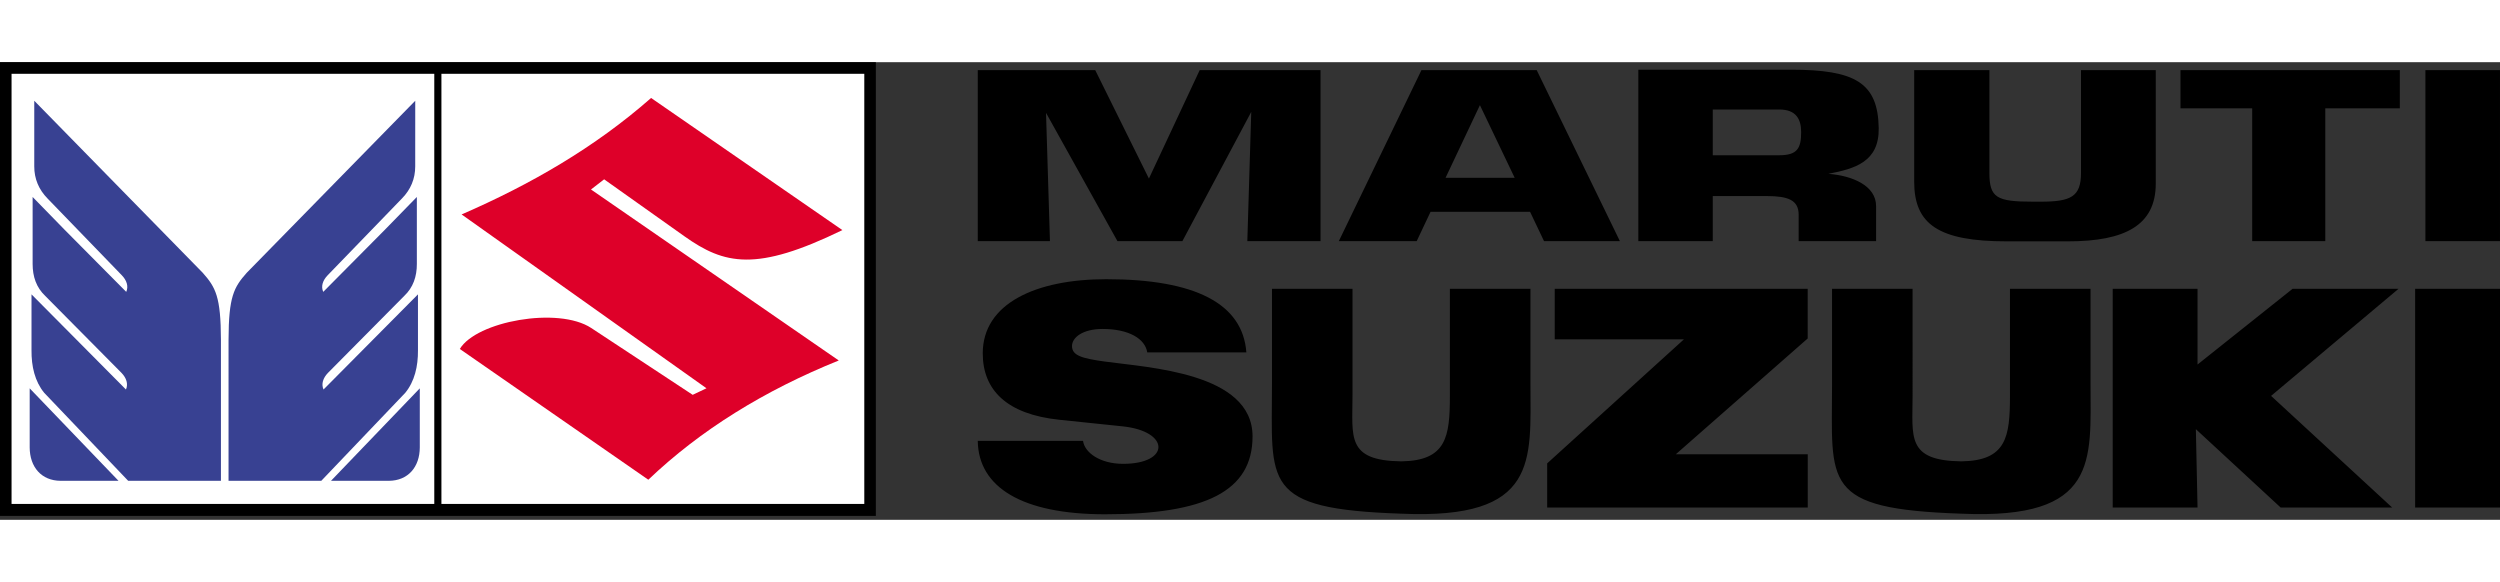 <svg xmlns="http://www.w3.org/2000/svg" height="582" width="2500" viewBox="35.441 35.483 1061.559 194.315"><rect x="35.441" y="35.483" width="1061.559" height="194.315" fill="#333333" stroke="none"/><path d="M35.441 35.483v192.656h371.906V35.483z"></path><g fill-rule="evenodd"><path d="M450.624 196.285c.263 19.698 18.779 31.163 54.039 31.163 42.718 0 62.64-9.797 62.64-33.08 0-27.131-44.269-29.18-62.903-31.793-9.258-1.3-13.762-2.443-13.762-6.553 0-3.611 4.504-7.262 13-7.262 11.189 0 18.057 4.176 18.95 9.954h42.088c-1.536-20.71-21.668-31.084-59.501-31.084-29.784 0-52.437 10.243-52.437 31.478 0 15.562 10.19 25.883 32.502 28.208l26.882 2.797c20.223 2.114 20.276 15.916.223 15.916-9.902 0-16.376-4.846-17.02-9.744zm396.944-64.584h-34.196v40.395c0 42.338-4.74 53.093 54.945 55.102 58.451 2.6 54.814-22.561 54.814-55.102V131.7h-34.21v45.424c0 17.492-1.483 27.551-20.604 27.853-23.454-.302-20.749-10.36-20.749-27.853zm213.397 92.897H1097V131.7h-36.035zm-128.419 0h36.022l-.71-33.29 36.022 33.29h47.341l-51.425-47.42 54.13-45.477h-44.99l-40.368 32.16v-32.16h-36.022zm-240.134 0h110.639V201.97h-56.022l55.995-49.166V131.7H695.617v21.458h54.866l-58.07 52.673zM609.746 131.7H575.55v40.395c0 42.338-4.74 53.093 54.945 55.102 58.45 2.6 54.813-22.561 54.813-55.102V131.7h-34.21v45.424c0 17.492-1.483 27.551-20.603 27.853-23.454-.302-20.75-10.36-20.75-27.853zm-128.472-20.222l-1.667-54.485 30.335 54.485h27.564l29.245-54.892-1.667 54.892h31.083v-72.62H544.86l-21.563 46.04-22.797-46.04h-49.876v72.62zm366.977-72.62V86.25c0 18.057 10.322 25.306 39.265 25.306h26.041c24.124 0 37.27-6.75 37.27-24.505V38.857h-31.741v43.625c0 10.138-4.307 12.226-17.059 12.226H898.6c-15.338 0-18.411-1.668-18.411-12.226V38.857zm174.565 72.62v-56.39h31.649v-16.23h-93.133v16.23h30.44v56.39zm-385.821 0l5.896-12.476h42.246l5.936 12.476h32.213l-35.325-72.62h-48.944l-35.089 72.62zM649.26 84.57l14.59-30.847 14.76 30.847zm146.647-45.897h-64.794v72.805h31.609V92.33h22.928c9.022 0 13.54 1.707 13.54 7.88v11.267h32.883V96.599c0-8.759-10.178-12.948-20.263-13.71 11.24-2.193 21.602-5.056 21.379-19.41-.315-19.382-10.112-24.806-37.282-24.806zm-4.938 16.901c7.039 0 9.284 4.006 9.284 9.6 0 6.881-1.641 9.823-9.284 9.823h-28.247V55.574zm274.356-16.717h31.662v72.62h-31.662z"></path><path d="M40.347 40.42v182.625h179.5V40.42zm182.532 0v182.625H402.44V40.42z" fill="#fff"></path><path d="M213.694 173.974l-37.702 39.265h24.583c8.103-.053 13.093-5.805 13.12-14.196zm-1.247-81.262v28.431c.013 5.345-1.55 9.994-5.384 13.618l-32.371 32.66c-2.049 2.127-2.928 4.675-1.878 7.052l40.106-40.408v23.73c.065 6.815-1.432 13.25-5.398 18.083l-35.64 37.347h-39.397V153.33c.053-18.306 2.246-22.246 7.735-28.431l71.544-73.041-.013 27.827c.026 5.292-1.944 9.902-5.594 13.631l-31.583 32.647c-2.062 2.127-2.942 4.675-1.878 7.051l26.16-26.369zM48.046 173.974l37.715 39.265H61.165c-8.103-.053-13.093-5.805-13.12-14.196zm1.247-81.262v28.431c0 5.345 1.55 9.994 5.385 13.618l32.37 32.66c2.049 2.127 2.929 4.675 1.878 7.052l-26.172-26.37-13.933-14.038v23.73c-.066 6.815 1.418 13.25 5.397 18.083l35.64 37.347h39.397V153.33c-.053-18.306-2.246-22.246-7.735-28.431L49.99 51.858v27.827c-.027 5.292 1.943 9.902 5.594 13.631l31.582 32.647c2.062 2.127 2.942 4.675 1.878 7.051l-26.159-26.369z" fill="#384192"></path><path d="M311.91 50.676c-23.954 21.064-51.268 36.77-80.461 49.456l103.98 73.815-5.857 2.784-43.06-28.365c-14.012-9.232-48.812-2.837-55.825 8.89l80.04 55.523c22.168-21.13 49.272-37.873 80.868-50.637L286.394 89.534l5.58-4.32 34.066 24.176c16.98 12.055 30.48 15.233 67.092-2.613z" fill="#de0029"></path></g></svg>